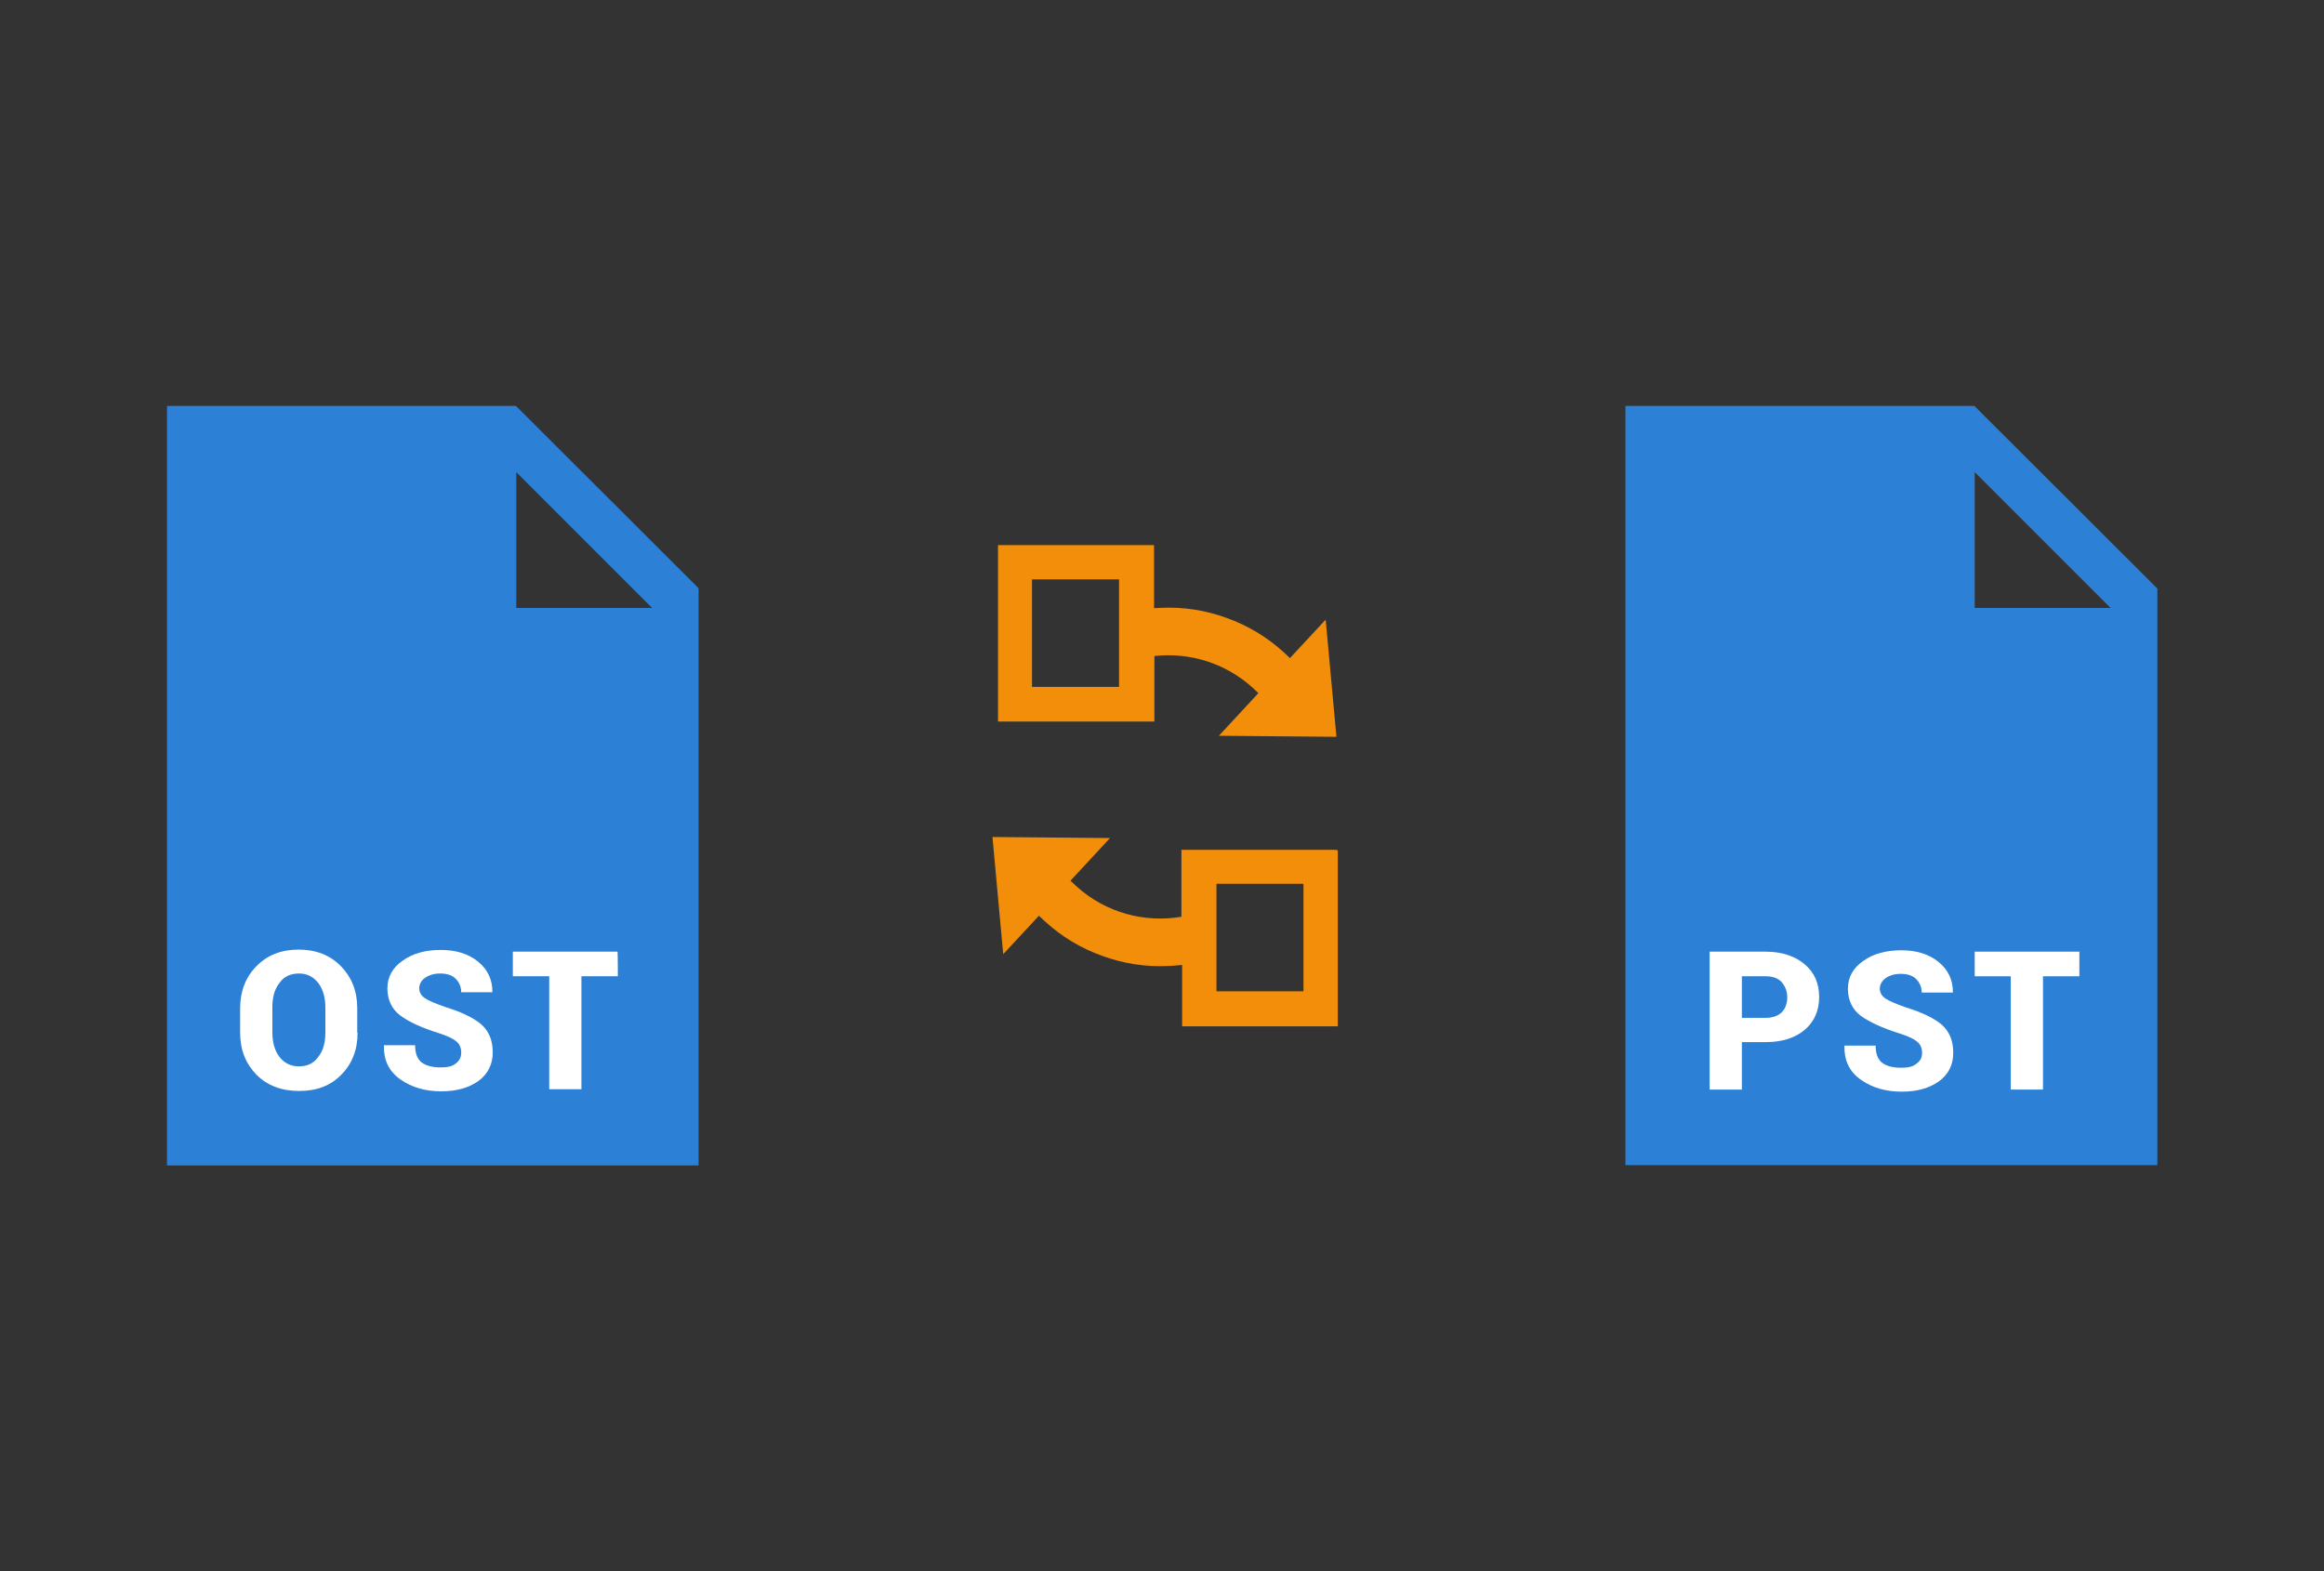 ﻿<?xml version="1.0" encoding="utf-8"?>
<!DOCTYPE svg PUBLIC "-//W3C//DTD SVG 1.1//EN" "http://www.w3.org/Graphics/SVG/1.1/DTD/svg11.dtd">
<svg x="0" y="0" width="392" height="265" xml="http://www.w3.org/XML/1998/namespace" xmlns="http://www.w3.org/2000/svg" xmlns:xlink="http://www.w3.org/1999/xlink" xmlns:xml="http://www.w3.org/XML/1998/namespace" version="1.1">
  <rect width="100%" height="100%" fill="#333333" stroke="none"/>
  <svg x="246" y="57" width="146" height="151" viewBox="0, 0, 249.8, 257.7" xml:space="preserve" id="Layer_1" enable-background="new 0 0 249.8 257.7" xmlns="http://www.w3.org/2000/svg" xmlns:xlink="http://www.w3.org/1999/xlink" xmlns:xml="http://www.w3.org/XML/1998/namespace" version="1.1">
    <g>
      <path d="M148.9 19.3 L48.2 19.3 L48.2 84.4 L48.2 90.9 L48.2 171.6 L48.2 174.8 L48.2 238.4 L201.7 238.4 L201.7 72 L148.9 19.3 z M149 77.6 L149 38.4 L188.2 77.6 L149 77.6 z" style="fill:#2C81D6;" />
      <path d="M81.8 202.9 L81.8 216.6 L72.5 216.6 L72.5 176.8 L88.7 176.8 C93.4 176.8 97.2 178.1 100 180.5 C102.8 182.9 104.1 186 104.1 189.9 C104.1 193.8 102.7 197 100 199.3 C97.2 201.7 93.4 202.9 88.7 202.9 L81.8 202.9 L81.8 202.9 z M81.8 195.9 L88.7 195.9 C90.7 195.9 92.3 195.3 93.3 194.3 C94.3 193.3 94.9 191.8 94.9 190 C94.9 188.2 94.3 186.8 93.3 185.6 C92.3 184.5 90.8 183.9 88.7 183.9 L81.8 183.9 L81.8 195.9 z" style="fill:white;" />
      <path d="M133.8 206 C133.8 204.6 133.3 203.5 132.4 202.8 C131.5 202 129.8 201.2 127.3 200.4 C122.2 198.8 118.6 197.1 116.1 195.3 C113.7 193.5 112.4 190.8 112.4 187.5 C112.4 184.2 113.9 181.5 116.8 179.5 C119.7 177.4 123.4 176.4 127.8 176.4 C132.2 176.4 135.8 177.5 138.6 179.8 C141.4 182.1 142.7 185 142.7 188.5 L142.7 188.6 L133.7 188.6 C133.7 187 133.1 185.7 132.1 184.7 C131.1 183.7 129.6 183.2 127.6 183.2 C125.8 183.2 124.3 183.7 123.2 184.5 C122.2 185.3 121.6 186.3 121.6 187.5 C121.6 188.6 122.2 189.6 123.2 190.3 C124.2 191 126.3 191.9 129.2 192.9 C133.7 194.3 137.1 195.9 139.4 197.8 C141.7 199.8 142.8 202.5 142.8 206 C142.8 209.5 141.4 212.2 138.7 214.2 C135.9 216.2 132.4 217.2 127.9 217.2 C123.4 217.2 119.5 216.1 116.2 213.8 C112.9 211.5 111.3 208.3 111.4 204 L111.4 203.9 L120.4 203.9 C120.4 206.2 121 207.8 122.2 208.8 C123.5 209.8 125.3 210.3 127.8 210.3 C129.8 210.3 131.1 210 132.1 209.2 C133.4 208.3 133.8 207.3 133.8 206 z" style="fill:white;" />
      <path d="M179.2 183.9 L168.7 183.9 L168.7 216.6 L159.4 216.6 L159.4 183.9 L149 183.9 L149 176.8 L179.2 176.8 L179.2 183.9 L179.2 183.9 z" style="fill:white;" />
    </g>
  </svg>
  <svg x="146" y="82" width="101" height="101" viewBox="0, 0, 172.7, 172.7" xml:space="preserve" id="Layer_1#1" enable-background="new 0 0 172.7 172.7" xmlns="http://www.w3.org/2000/svg" xmlns:xlink="http://www.w3.org/1999/xlink" xmlns:xml="http://www.w3.org/XML/1998/namespace" version="1.1">
    <g>
      <path d="M83.3 49 C93.3 47.9 103.6 50.9 111.6 58.1 L113.3 59.7 L101.9 72 L135.8 72.3 L132.7 38.5 L122.4 49.6 L120.7 48 C115.9 43.6 110.3 40.2 104.1 38 C98.1 35.8 91.7 34.8 85.3 35.1 C84.6 35.1 83.9 35.2 83.2 35.2 L83.2 30.7 C83.2 30.7 83.2 30.7 83.2 30.7 L83.2 17 L82.8 17 L74.1 17 L46.9 17 L38.2 17 L38.2 25.7 L38.2 59 L38.2 67.6 L38.2 67.9 L83.3 67.9 L83.3 49 z M73.1 57.9 L48 57.9 L48 26.9 L73.1 26.9 L73.1 57.9 z" style="fill:#F28E0A;" />
      <path d="M135.8 104.9 L128 104.9 C127.7 104.9 127.4 104.9 127.1 104.9 L99.8 104.9 C99.5 104.9 99.2 104.9 98.9 104.9 L91.1 104.9 L91.1 124.2 C80.5 126 69.3 123.1 60.8 115.4 L59.1 113.8 L70.5 101.5 L36.6 101.2 L39.7 135 L50 123.9 L51.7 125.5 C56.5 129.9 62.1 133.3 68.3 135.5 C74.3 137.7 80.7 138.7 87.1 138.4 C88.5 138.4 89.9 138.2 91.3 138.1 L91.3 155.8 L100 155.8 L127 155.8 L136.2 155.8 L136.2 105 L135.8 105 z M126.3 145.7 L101.2 145.7 L101.2 114.7 L126.3 114.7 L126.3 145.7 z" style="fill:#F28E0A;" />
    </g>
  </svg>
  <svg x="0" y="57" width="146" height="151" viewBox="0, 0, 249.8, 257.7" xml:space="preserve" id="Layer_1#2" enable-background="new 0 0 249.8 257.7" xmlns="http://www.w3.org/2000/svg" xmlns:xlink="http://www.w3.org/1999/xlink" xmlns:xml="http://www.w3.org/XML/1998/namespace" version="1.1">
    <g>
      <path d="M148.9 19.3 L48.2 19.3 L48.2 238.5 L201.6 238.5 L201.6 71.9 L148.9 19.3 z M149 77.6 L149 38.4 L188.2 77.6 L149 77.6 z" style="fill:#2C81D6;" />
      <path d="M103.2 200.2 C103.2 205.1 101.6 209.2 98.5 212.3 C95.4 215.5 91.4 217 86.3 217 C81.2 217 77.1 215.4 74 212.3 C70.9 209.1 69.3 205.1 69.3 200.2 L69.3 193.1 C69.3 188.3 70.9 184.1 74 181 C77.1 177.8 81.2 176.2 86.2 176.2 C91.1 176.2 95.3 177.8 98.4 181 C101.5 184.2 103.1 188.2 103.1 193.1 L103.1 200.2 L103.2 200.2 z M93.9 192.9 C93.9 190 93.2 187.7 91.9 185.9 C90.5 184.1 88.7 183.1 86.3 183.1 C83.8 183.1 81.9 184 80.6 185.9 C79.2 187.7 78.6 190 78.6 192.9 L78.6 200.1 C78.6 203 79.3 205.4 80.6 207.1 C82 208.9 83.8 209.9 86.3 209.9 C88.7 209.9 90.6 209 91.9 207.1 C93.3 205.3 93.9 203 93.9 200.1 L93.9 192.9 z" style="fill:white;" />
      <path d="M133.1 205.9 C133.1 204.5 132.6 203.4 131.7 202.7 C130.8 201.9 129.1 201.1 126.6 200.3 C121.5 198.7 117.9 197 115.5 195.2 C113.1 193.4 111.8 190.7 111.8 187.4 C111.8 184.1 113.3 181.4 116.2 179.4 C119.1 177.3 122.8 176.3 127.2 176.3 C131.6 176.3 135.2 177.4 138 179.7 C140.8 182 142.1 184.9 142.1 188.4 L142.1 188.5 L133.1 188.5 C133.1 186.9 132.5 185.6 131.5 184.6 C130.5 183.6 129 183.1 127 183.1 C125.2 183.1 123.7 183.6 122.6 184.4 C121.5 185.2 121 186.2 121 187.4 C121 188.6 121.6 189.5 122.6 190.2 C123.6 190.9 125.7 191.8 128.6 192.8 C133.1 194.2 136.5 195.8 138.8 197.7 C141.1 199.7 142.2 202.4 142.2 205.9 C142.2 209.3 140.8 212.1 138.1 214.1 C135.3 216.1 131.8 217.1 127.3 217.1 C122.8 217.1 118.9 216 115.6 213.7 C112.3 211.4 110.7 208.2 110.8 203.9 L110.8 203.8 L119.8 203.8 C119.8 206.1 120.4 207.7 121.6 208.7 C122.9 209.7 124.7 210.2 127.2 210.2 C129.2 210.2 130.5 209.9 131.5 209.1 C132.7 208.2 133.1 207.2 133.1 205.9 z" style="fill:white;" />
      <path d="M178.3 183.9 L167.8 183.9 L167.8 216.5 L158.5 216.5 L158.5 183.9 L148 183.9 L148 176.8 L178.2 176.8 C178.3 176.7 178.3 183.9 178.3 183.9 z" style="fill:white;" />
    </g>
  </svg>
</svg>